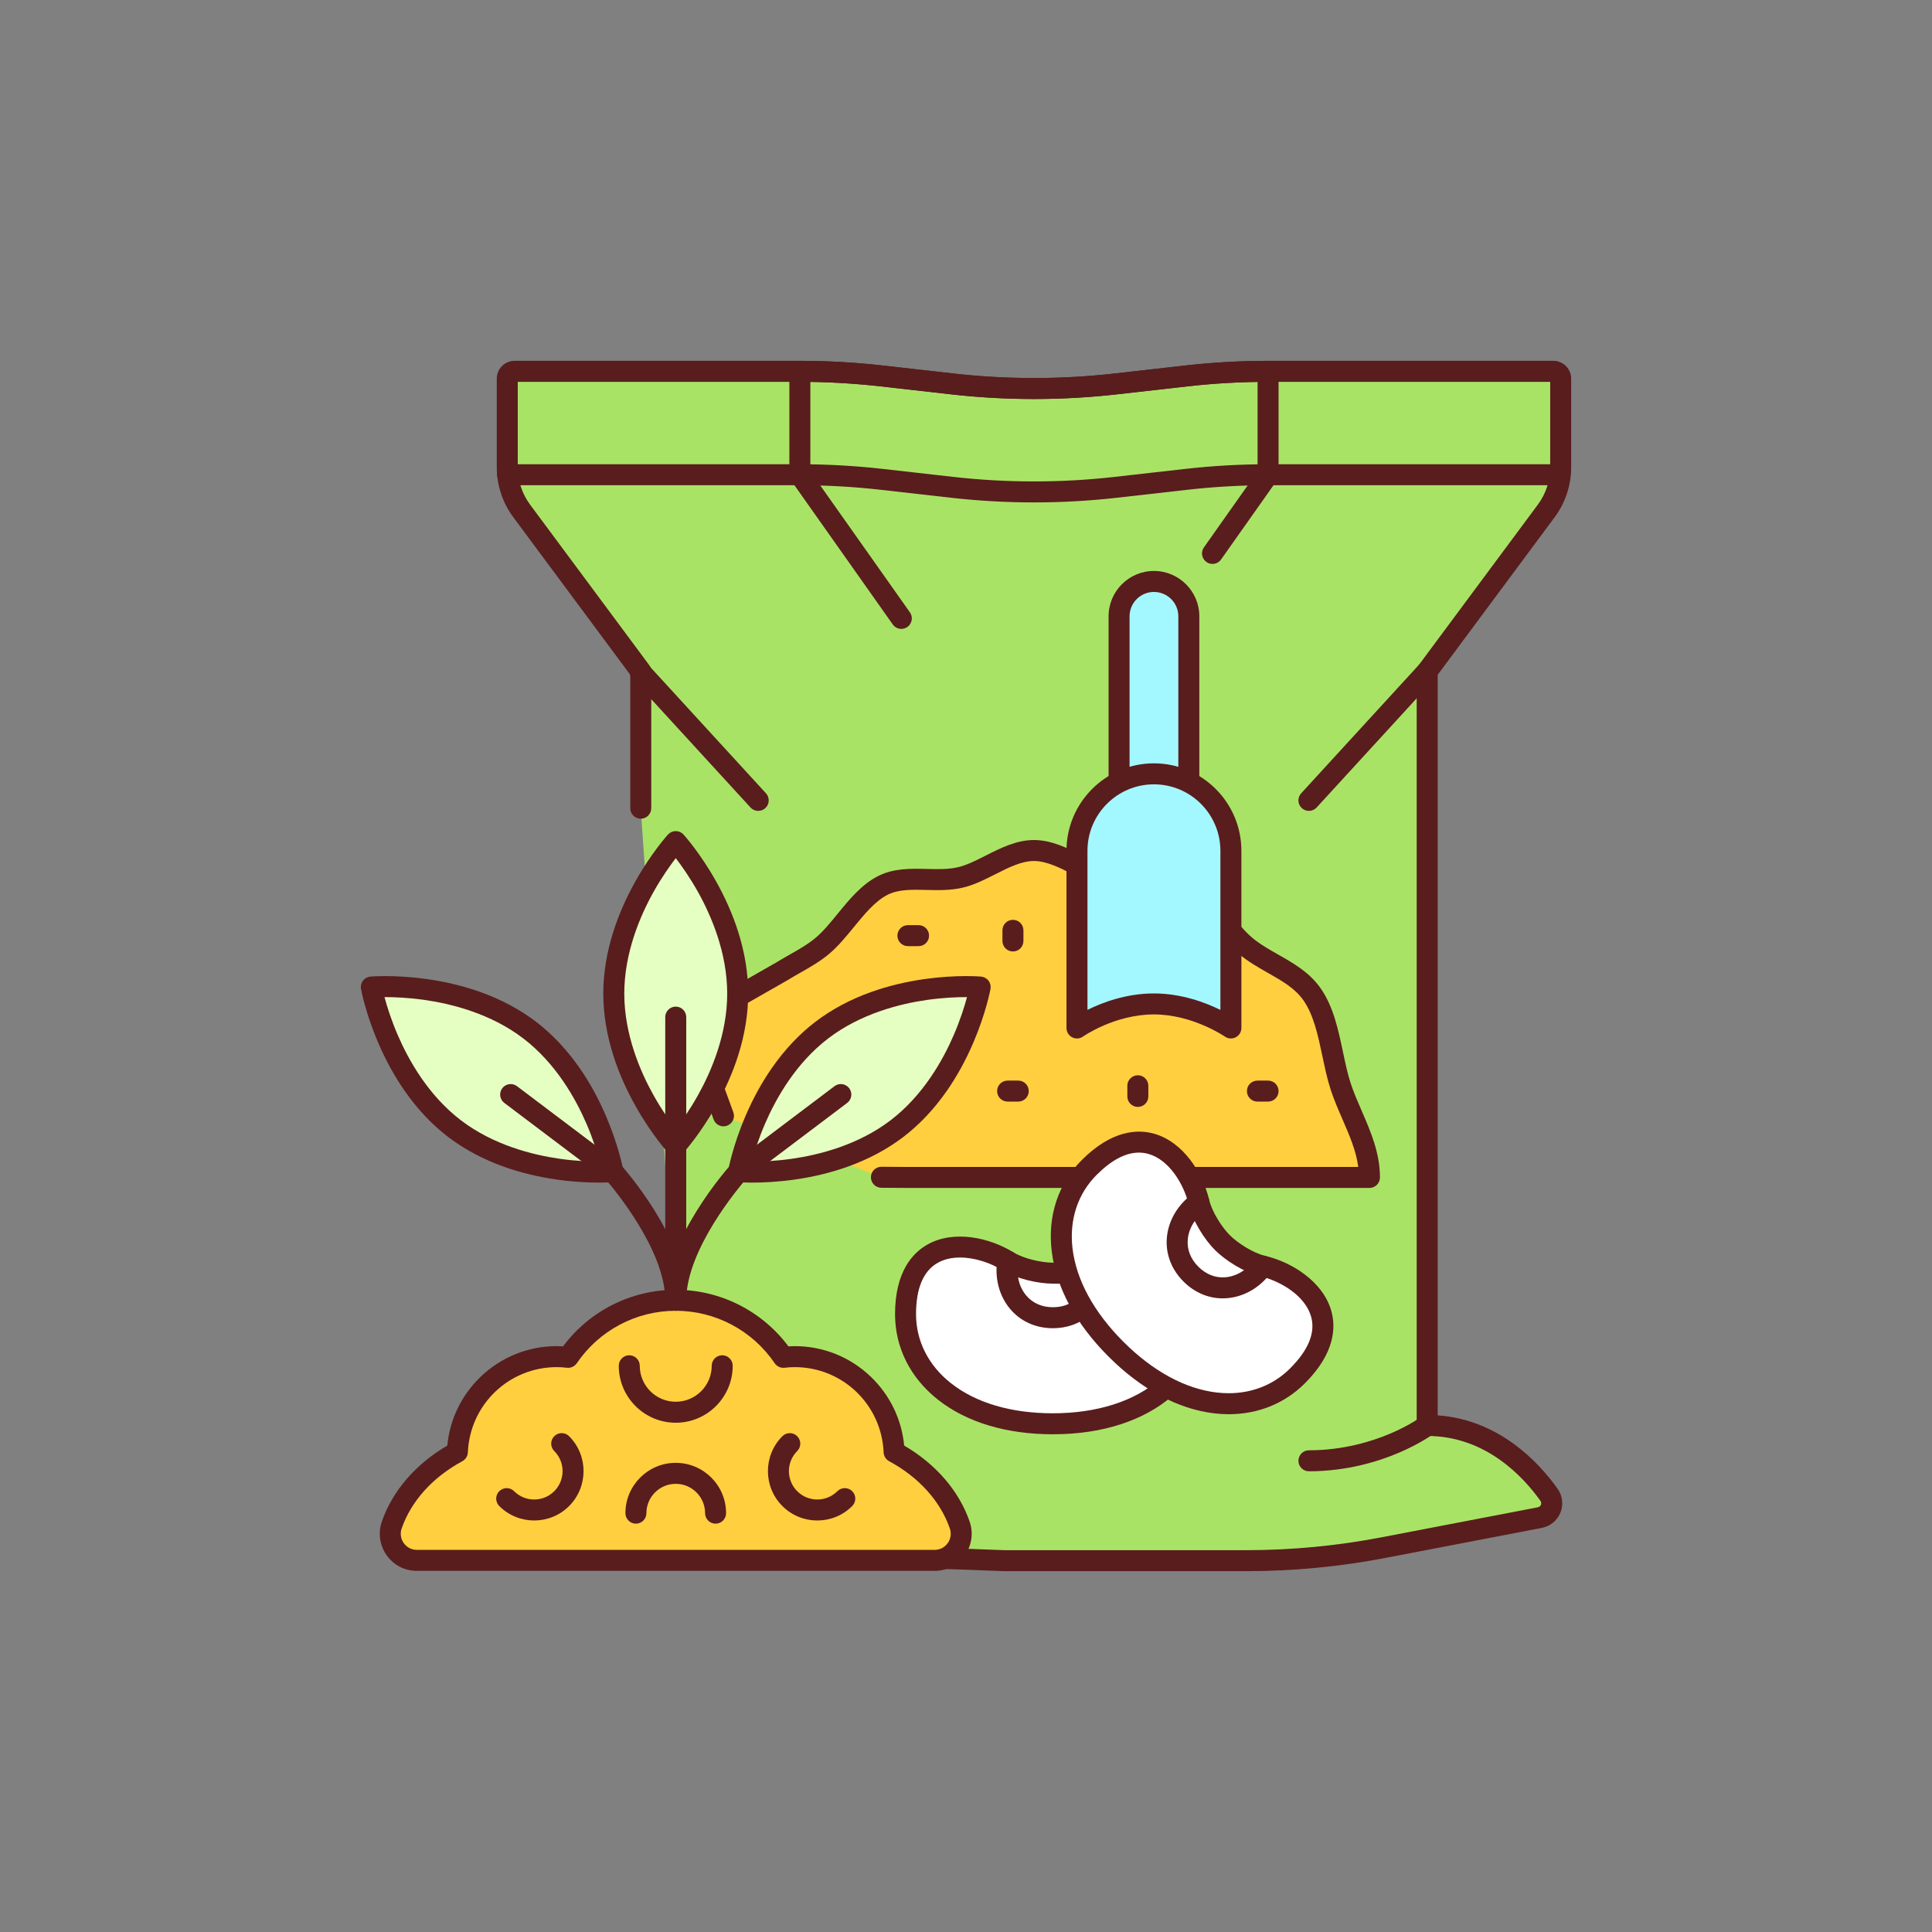 <svg id="&#x421;&#x43B;&#x43E;&#x439;_1" enable-background="new 0 0 5000 5000" viewBox="0 0 5000 5000" xmlns="http://www.w3.org/2000/svg"><rect x="0" y="0" width="5000" height="5000" fill="#808080" stroke="none"/><g id="&#x421;&#x43B;&#x43E;&#x439;_2"><g id="Soybean_meal"><g><g><path d="m1658.282 2091.665v-354.254l-308.362-415.447c-24.111-32.483-37.127-71.863-37.127-112.316v-229.801c0-10.408 8.437-18.845 18.845-18.845h738.405c70.804 0 141.552 3.99 211.908 11.952l182.049 20.601c140.822 15.936 282.993 15.936 423.815 0l182.049-20.602c70.353-7.962 141.102-11.952 211.906-11.952h738.405c10.408 0 18.845 8.437 18.845 18.845v229.801c0 40.453-13.018 79.833-37.128 112.316l-308.362 415.447v1951.703c163.365 0 267.679 112.481 315.305 179.443 15.945 22.419 3.411 53.724-23.607 58.913l-404.525 77.701c-117.153 22.502-236.179 33.831-355.474 33.831h-625.204l-825.686-30.082-25.338-595.428" fill="#a9e366"/><path d="m3225.229 4066.159h-625.204c-.33 0-.659-.006-.989-.019l-825.686-30.082c-14.16-.515-25.544-11.83-26.146-25.986l-25.338-595.429c-.639-14.987 10.993-27.652 25.979-28.288 14.98-.655 27.651 10.993 28.288 25.98l24.272 570.357 800.113 29.15h624.709c117.291 0 235.165-11.219 350.349-33.343l404.525-77.701c4.95-.95 7.027-4.43 7.825-6.421.8-1.995 1.706-5.959-1.227-10.081-44.63-62.751-142.063-168.023-293.171-168.023-14.999 0-27.158-12.16-27.158-27.159v-1951.703c0-5.83 1.876-11.506 5.35-16.187l308.361-415.447c20.493-27.609 31.777-61.748 31.777-96.13v-221.488h-730.091c-69.512 0-139.78 3.964-208.855 11.78l-182.048 20.602c-142.638 16.141-287.284 16.141-429.923 0l-182.049-20.602c-69.074-7.817-139.342-11.78-208.854-11.78h-730.091v221.487c0 34.382 11.285 68.522 31.778 96.13l308.362 415.447c3.475 4.681 5.351 10.357 5.351 16.187v354.254c0 14.999-12.159 27.158-27.159 27.158-14.999 0-27.159-12.159-27.159-27.158v-345.276l-303.011-408.239c-27.393-36.905-42.479-82.543-42.479-128.503v-229.801c0-25.366 20.637-46.004 46.004-46.004h738.405c71.544 0 143.868 4.079 214.962 12.124l182.049 20.602c138.585 15.683 279.122 15.683 417.707 0l182.048-20.602c71.094-8.046 143.419-12.124 214.962-12.124h738.405c25.366 0 46.004 20.637 46.004 46.004v229.801c0 45.96-15.084 91.598-42.479 128.503l-303.011 408.239v1916.535c159.863 11.481 262.249 122.362 310.277 189.892 12.874 18.101 15.633 41.197 7.378 61.78-8.25 20.574-26.193 35.357-47.994 39.544l-404.526 77.7c-118.549 22.775-239.87 34.32-360.592 34.32z" fill="#591d1d"/></g><g fill="#591d1d"><path d="m3387.454 3807.679c-14.999 0-27.158-12.159-27.158-27.158s12.159-27.158 27.158-27.158c89.46 0 163.339-23.286 209.563-42.821 50.488-21.336 80.022-43.01 80.315-43.225 12.038-8.91 29.043-6.409 37.977 5.615 8.935 12.022 6.471 28.994-5.535 37.951-1.355 1.012-33.868 25.066-89.782 48.917-51.209 21.842-133.119 47.879-232.538 47.879z"/><path d="m3387.446 2098.568c-6.555 0-13.128-2.358-18.342-7.136-11.058-10.134-11.807-27.313-1.674-38.372l306.077-333.998c10.131-11.058 27.312-11.809 38.371-1.673 11.058 10.135 11.807 27.313 1.674 38.372l-306.078 333.998c-5.353 5.843-12.68 8.809-20.028 8.809z"/><path d="m1962.316 2098.568c-7.349 0-14.674-2.965-20.03-8.81l-306.078-333.998c-10.133-11.058-9.385-28.238 1.674-38.372 11.059-10.135 28.238-9.385 38.372 1.673l306.078 333.998c10.133 11.058 9.385 28.239-1.674 38.372-5.214 4.779-11.787 7.137-18.342 7.137z"/></g></g><g><path d="m1872.322 2887.813-52.059-142.596 47.507-142.523 156.034-89.051c34.582-21.546 72.786-39.109 105.013-66.267 52.869-44.541 94.332-125.656 157.341-156.615 59.206-28.97 132.173-4.707 198.26-19.736 62.646-14.122 124.569-69.889 191.56-69.889 38.384 0 75.14 18.287 111.171 36.755l398.33 171.1c12.131 14.122 24.443 27.339 37.479 38.385 56.672 47.619 130.905 65.906 172.912 126.379 44.902 64.638 49.067 161.324 73.509 237.188 25.167 77.493 74.777 150.641 74.777 236.282h-336.951l-549.405-.002h-306.926l-69.802-.449" fill="#ffcf40"/><path d="m3544.156 3074.383-1193.281-.002c-.058 0-.116 0-.175 0l-69.801-.449c-14.999-.097-27.081-12.334-26.984-27.334.096-14.938 12.237-26.984 27.155-26.984h.178l69.713.449 1164.217.002c-5.535-42.037-22.904-81.993-41.104-123.859-10.806-24.855-21.978-50.558-30.524-76.876-8.809-27.336-15.078-57.042-21.139-85.771-11.026-52.25-22.428-106.28-48.845-144.309-21.934-31.577-55.925-50.854-91.909-71.264-25.535-14.484-51.942-29.459-76.169-49.817-11.515-9.756-22.885-21.192-36.447-36.681l-392.609-168.644c-.565-.243-1.122-.505-1.67-.785-30.877-15.827-65.873-33.765-98.781-33.765-32.463 0-65.543 16.744-100.566 34.474-27.289 13.813-55.505 28.096-85.021 34.75-31.347 7.128-62.724 6.365-93.068 5.629-36.593-.888-71.156-1.727-99.228 12.008-32.603 16.021-61.024 50.767-88.51 84.368-19.819 24.228-40.313 49.283-63.269 68.624-23.913 20.152-50.084 35.006-75.392 49.371-11.446 6.496-22.255 12.632-32.76 19.177-.296.185-.596.364-.899.537l-147.014 83.904-41.226 123.675 48.807 133.689c5.144 14.089-2.109 29.681-16.198 34.826-14.092 5.142-29.682-2.11-34.826-16.198l-52.059-142.596c-2.106-5.767-2.195-12.077-.253-17.903l47.507-142.523c2.115-6.344 6.496-11.685 12.303-14.999l155.584-88.794c11.307-7.028 22.953-13.638 34.221-20.034 24.233-13.754 47.121-26.745 67.205-43.671 19.104-16.094 37.135-38.139 56.225-61.476 31.164-38.099 63.388-77.495 106.639-98.748 40.037-19.59 82.958-18.548 124.461-17.539 28.263.688 54.957 1.335 79.754-4.304 22.99-5.182 47.032-17.352 72.485-30.236 39.168-19.827 79.671-40.327 125.097-40.327 45.654 0 88.33 21.689 122.736 39.323l397.483 170.738c3.805 1.635 7.185 4.117 9.884 7.258 13.497 15.714 24.116 26.619 34.433 35.359 20.33 17.082 43.454 30.198 67.938 44.084 39.691 22.512 80.734 45.789 109.723 87.522 32.686 47.052 45.241 106.547 57.382 164.083 6.042 28.632 11.749 55.678 19.673 80.27 7.72 23.776 17.891 47.17 28.658 71.938 23.316 53.636 47.427 109.098 47.427 172.674-.003 14.997-12.162 27.156-27.161 27.156z" fill="#591d1d"/></g><g><g><g><path d="m2313.938 3757.652c-5.816-137.187-118.551-246.703-257.167-246.703-9.966 0-19.756.7-29.427 1.8-60.549-89.094-162.686-147.646-278.528-147.646-115.841 0-217.979 58.552-278.527 147.646-9.672-1.101-19.462-1.8-29.428-1.8-138.617 0-251.351 109.516-257.167 246.703-81.407 43.936-142.615 110.643-169.818 188.956-15.555 44.783 17.526 91.616 64.933 91.616h1340.013c47.407 0 80.489-46.833 64.933-91.616-27.2-78.313-88.409-145.021-169.817-188.956z" fill="#ffcf40"/><path d="m2418.824 4065.383h-1340.013c-31.427 0-59.901-14.691-78.121-40.306-18.014-25.327-22.676-57.992-12.468-87.378 27.599-79.457 87.481-148.788 169.399-196.553 6.494-67.675 36.694-130.352 86.018-177.852 53.237-51.269 123.28-79.502 197.222-79.502 5.302 0 10.721.175 16.342.529 68.597-91.951 176.427-146.374 291.613-146.374s223.016 54.422 291.613 146.374c5.621-.356 11.04-.529 16.342-.529 73.943 0 143.984 28.234 197.222 79.502 49.323 47.499 79.524 110.177 86.018 177.852 81.919 47.765 141.801 117.096 169.401 196.552 10.206 29.386 5.546 62.051-12.468 87.379-18.219 25.615-46.692 40.306-78.12 40.306zm-977.963-527.275c-123.744 0-224.785 96.941-230.033 220.695-.405 9.562-5.814 18.205-14.236 22.75-76.691 41.39-132.47 103.172-157.061 173.969-4.516 13.002-2.541 26.879 5.421 38.073 7.898 11.104 20.239 17.471 33.858 17.471h1340.013c13.62 0 25.959-6.368 33.857-17.471 7.962-11.194 9.938-25.071 5.421-38.073-24.591-70.796-80.37-132.579-157.062-173.969-8.422-4.545-13.831-13.188-14.236-22.75-5.246-123.754-106.288-220.695-230.031-220.695-8.125 0-16.745.532-26.356 1.627-10.022 1.14-19.861-3.371-25.535-11.719-57.768-85.003-153.494-135.752-256.066-135.752s-198.296 50.75-256.065 135.752c-5.673 8.347-15.513 12.857-25.534 11.719-9.609-1.095-18.23-1.627-26.355-1.627z" fill="#591d1d"/></g><g fill="#591d1d"><path d="m1748.818 3682.042c-81.293 0-147.43-66.137-147.43-147.429 0-14.999 12.16-27.158 27.159-27.158s27.159 12.159 27.159 27.158c0 51.342 41.77 93.113 93.112 93.113s93.112-41.771 93.112-93.113c0-14.999 12.16-27.158 27.159-27.158s27.159 12.159 27.159 27.158c-.001 81.292-66.138 147.429-147.43 147.429z"/><path d="m1851.907 3943.228c-14.999 0-27.159-12.159-27.159-27.158 0-41.869-34.062-75.931-75.93-75.931s-75.931 34.063-75.931 75.931c0 14.999-12.16 27.158-27.159 27.158s-27.159-12.159-27.159-27.158c0-71.819 58.43-130.249 130.249-130.249s130.248 58.43 130.248 130.249c0 14.998-12.16 27.158-27.159 27.158z"/><path d="m2115.159 3935.007c-32.732 0-65.454-12.455-90.372-37.373-49.832-49.832-49.832-130.914 0-180.746 10.607-10.608 27.802-10.608 38.408 0 10.607 10.607 10.607 27.802 0 38.408-28.653 28.654-28.653 75.275 0 103.929 28.652 28.653 75.274 28.652 103.929 0 10.606-10.606 27.802-10.606 38.409 0 10.605 10.606 10.605 27.802 0 38.408-24.914 24.915-57.649 37.374-90.374 37.374z"/><path d="m1382.474 3935.007c-32.728 0-65.456-12.458-90.372-37.373-10.607-10.607-10.607-27.802 0-38.408 10.605-10.605 27.802-10.608 38.408 0 28.653 28.652 75.275 28.652 103.928 0 28.653-28.654 28.653-75.275 0-103.929-10.607-10.607-10.607-27.802 0-38.408 10.606-10.608 27.802-10.608 38.408 0 49.832 49.832 49.832 130.914 0 180.746-24.915 24.915-57.644 37.372-90.372 37.372z"/></g></g><g><g><path d="m1909.145 2571.38c0 217.258-160.328 393.38-160.328 393.38s-160.328-176.122-160.328-393.38 160.328-393.38 160.328-393.38 160.328 176.122 160.328 393.38z" fill="#e5ffc2"/><path d="m1748.818 2991.918c-7.646 0-14.938-3.221-20.083-8.876-1.721-1.89-42.627-47.145-83.746-120.176-24.176-42.937-43.46-86.709-57.318-130.102-17.477-54.722-26.339-109.021-26.339-161.383 0-52.364 8.861-106.661 26.339-161.384 13.858-43.393 33.143-87.166 57.318-130.103 41.12-73.031 82.025-118.285 83.745-120.175 5.147-5.653 12.439-8.877 20.083-8.877s14.937 3.223 20.083 8.877c1.721 1.89 42.627 47.146 83.745 120.175 24.176 42.937 43.46 86.71 57.318 130.103 17.477 54.723 26.339 109.021 26.339 161.384 0 52.364-8.861 106.661-26.339 161.383-13.858 43.393-33.143 87.165-57.318 130.102-41.12 73.031-82.025 118.285-83.745 120.176-5.146 5.654-12.437 8.876-20.082 8.876zm0-771.032c-14.871 19.355-36.123 49.303-57.184 86.876-34.664 61.845-75.986 157.783-75.986 263.619s41.322 201.773 75.986 263.618c21.058 37.569 42.31 67.518 57.184 86.876 14.871-19.356 36.123-49.303 57.184-86.876 34.664-61.845 75.986-157.783 75.986-263.618s-41.322-201.774-75.986-263.619c-21.06-37.57-42.311-67.518-57.184-86.876z" fill="#591d1d"/></g><g><path d="m2321.492 2920.735c-172.605 131.94-409.896 111.523-409.896 111.523s42.557-234.335 215.162-366.275 409.897-111.523 409.897-111.523-42.558 234.335-215.163 366.275z" fill="#e5ffc2"/><path d="m1947.426 3060.572c-23.019 0-36.967-1.153-38.159-1.256-7.618-.654-14.606-4.49-19.249-10.566-4.643-6.075-6.51-13.824-5.145-21.347.456-2.516 11.569-62.497 44.617-139.517 19.43-45.283 42.496-87.187 68.554-124.55 32.863-47.118 70.618-87.134 112.219-118.934 41.601-31.801 90.12-57.735 144.21-77.083 42.891-15.342 89.378-26.604 138.173-33.473 82.991-11.684 143.788-6.669 146.335-6.449 7.619.656 14.607 4.49 19.249 10.566 4.643 6.074 6.512 13.823 5.146 21.346-.457 2.516-11.569 62.497-44.618 139.517-19.43 45.282-42.496 87.186-68.554 124.548-32.863 47.118-70.618 87.134-112.219 118.933l-16.494-21.577 16.494 21.577c-41.601 31.802-90.12 57.735-144.21 77.083-42.892 15.342-89.378 26.604-138.173 33.473-44.144 6.219-82.017 7.709-108.176 7.709zm-1.759-54.359c24.404.04 61.106-1.244 103.747-7.33 70.186-10.018 171.5-35.453 255.584-99.726 84.084-64.274 135.209-155.366 163.292-220.464 17.059-39.545 27.947-74.617 34.294-98.189-24.454-.088-61.107 1.243-103.748 7.329-70.186 10.019-171.5 35.453-255.584 99.726s-135.209 155.366-163.291 220.463c-17.06 39.548-27.947 74.619-34.294 98.191z" fill="#591d1d"/></g><g><path d="m1176.142 2920.735c172.605 131.94 409.897 111.523 409.897 111.523s-42.557-234.335-215.162-366.275-409.898-111.523-409.898-111.523 42.558 234.335 215.163 366.275z" fill="#e5ffc2"/><path d="m1550.209 3060.572c-26.16 0-64.027-1.49-108.177-7.704-48.794-6.868-95.282-18.131-138.172-33.473-54.09-19.349-102.609-45.283-144.21-77.083-41.602-31.8-79.358-71.814-112.219-118.933-26.058-37.362-49.123-79.266-68.554-124.548-33.049-77.02-44.161-137-44.617-139.517-1.367-7.523.502-15.271 5.145-21.347 4.643-6.075 11.631-9.91 19.249-10.565 2.548-.219 63.343-5.234 146.336 6.449 48.794 6.868 95.282 18.131 138.172 33.473 54.09 19.348 102.609 45.283 144.21 77.083 41.602 31.8 79.358 71.816 112.219 118.934 26.058 37.362 49.123 79.267 68.554 124.55 33.049 77.02 44.161 137.001 44.617 139.517 1.367 7.523-.501 15.271-5.145 21.347-4.643 6.075-11.631 9.91-19.249 10.566-1.192.099-15.145 1.251-38.159 1.251zm-555.158-480.069c6.345 23.569 17.232 58.639 34.295 98.189 28.083 65.098 79.207 156.19 163.291 220.464 84.083 64.273 185.398 89.707 255.585 99.726 42.631 6.087 79.371 7.377 103.748 7.33-6.345-23.57-17.232-58.639-34.295-98.19-28.083-65.099-79.207-156.19-163.291-220.463-84.083-64.274-185.398-89.708-255.585-99.726-42.633-6.085-79.336-7.371-103.748-7.33z" fill="#591d1d"/></g><g fill="#591d1d"><path d="m1748.818 3392.263c-14.999 0-27.159-12.159-27.159-27.158v-732.845c0-14.999 12.16-27.159 27.159-27.159s27.159 12.16 27.159 27.159v732.844c0 15-12.16 27.159-27.159 27.159z"/><path d="m1748.818 3392.263c-14.999 0-27.159-12.159-27.159-27.158 0-160.381 162.81-343.297 169.741-351.005 1.164-1.294 2.449-2.472 3.837-3.521l264.486-199.56c11.973-9.036 29.003-6.652 38.038 5.321 9.034 11.973 6.651 29.003-5.322 38.037l-262.281 197.897c-16.651 19.119-154.183 181.116-154.183 312.831.002 14.999-12.158 27.158-27.157 27.158z"/><path d="m1748.818 3392.263c-14.999 0-27.159-12.159-27.159-27.158 0-131.697-137.497-293.671-154.183-312.831l-262.281-197.897c-11.974-9.035-14.356-26.064-5.322-38.037 9.035-11.972 26.064-14.357 38.038-5.321l264.487 199.56c1.389 1.049 2.674 2.228 3.837 3.521 6.931 7.709 169.741 190.625 169.741 351.005.001 14.999-12.159 27.158-27.158 27.158z"/></g></g></g><path d="m2675.906 1032.648c-71.821 0-143.642-4.036-214.962-12.107l-182.049-20.602c-69.074-7.816-139.342-11.78-208.854-11.78h-738.405c-15 0-27.159-12.16-27.159-27.159s12.159-27.159 27.159-27.159h738.405c71.544 0 143.868 4.08 214.962 12.125l182.049 20.602c138.585 15.683 279.122 15.683 417.707 0l182.048-20.602c71.094-8.045 143.419-12.125 214.962-12.125h738.406c14.999 0 27.158 12.16 27.158 27.159s-12.159 27.159-27.158 27.159h-738.405c-69.511 0-139.78 3.964-208.855 11.78l-182.048 20.602c-71.318 8.071-143.139 12.107-214.961 12.107z" fill="#591d1d"/><path d="m2675.908 1300.257c-71.83 0-143.635-4.036-214.963-12.107l-182.049-20.601c-69.068-7.816-139.338-11.78-208.854-11.78h-756.246c-15 0-27.159-12.16-27.159-27.159s12.159-27.159 27.159-27.159h756.248c71.549 0 143.873 4.08 214.962 12.125l182.049 20.601c138.585 15.684 279.122 15.684 417.707 0l182.048-20.601c71.088-8.045 143.413-12.125 214.962-12.125h748.813c14.999 0 27.158 12.16 27.158 27.159s-12.159 27.159-27.158 27.159h-748.813c-69.516 0-139.784 3.964-208.855 11.78l-182.048 20.602c-71.312 8.069-143.148 12.105-214.961 12.106z" fill="#591d1d"/><path d="m3137.911 1459.416c-5.416 0-10.885-1.615-15.646-4.978-12.252-8.654-15.169-25.6-6.515-37.851l138.861-196.6v-258.986c0-14.999 12.159-27.159 27.158-27.159s27.158 12.16 27.158 27.159v267.609c0 5.611-1.737 11.085-4.975 15.668l-143.836 203.644c-5.29 7.493-13.681 11.494-22.205 11.494z" fill="#591d1d"/><path d="m2332.664 1627.561c-8.524 0-16.915-4.001-22.206-11.494l-262.598-371.789c-3.238-4.584-4.976-10.057-4.976-15.668v-267.609c0-14.999 12.16-27.159 27.159-27.159s27.159 12.16 27.159 27.159v258.985l257.622 364.745c8.654 12.251 5.736 29.199-6.515 37.851-4.759 3.363-10.23 4.979-15.645 4.979z" fill="#591d1d"/><g><g><path d="m3076.662 2024.241v-429.291c0-49.792-40.375-90.167-90.348-90.167-49.792 0-90.167 40.376-90.167 90.167v429.291" fill="#a3f8ff"/><path d="m3076.662 2051.401c-14.999 0-27.158-12.16-27.158-27.159v-429.292c0-34.743-28.347-63.009-63.19-63.009-34.744 0-63.009 28.265-63.009 63.009v429.291c0 14.999-12.159 27.159-27.158 27.159s-27.158-12.16-27.158-27.159v-429.291c0-64.694 52.632-117.326 117.325-117.326 64.794 0 117.507 52.633 117.507 117.326v429.291c0 15.001-12.16 27.16-27.159 27.16z" fill="#591d1d"/></g><g><path d="m3185.548 2660.402s-88.792-62.245-199.183-62.245c-111.59 0-199.183 62.245-199.183 62.245v-458.536c0-110.005 89.178-199.183 199.183-199.183 110.005 0 199.183 89.178 199.183 199.183z" fill="#a3f8ff"/><path d="m2787.178 2687.562c-4.258 0-8.529-1-12.455-3.026-9.03-4.66-14.701-13.972-14.701-24.134v-458.538c0-124.805 101.536-226.341 226.342-226.341s226.341 101.536 226.341 226.341v458.538c0 10.13-5.637 19.419-14.624 24.094-8.973 4.668-19.794 3.962-28.084-1.827-.825-.573-83.613-57.354-183.634-57.354-101.747 0-182.647 56.652-183.452 57.225-4.681 3.329-10.194 5.022-15.733 5.022zm199.187-116.563c70.972 0 133.071 23.46 172.023 42.668v-411.801c0-94.855-77.17-172.024-172.023-172.024-94.855 0-172.025 77.169-172.025 172.024v411.628c38.778-19.192 100.577-42.495 172.025-42.495z" fill="#591d1d"/></g></g><g fill="#591d1d"><path d="m3281.771 2850.898h-27.59c-14.999 0-27.158-12.16-27.158-27.159s12.159-27.159 27.158-27.159h27.59c14.999 0 27.158 12.16 27.158 27.159s-12.159 27.159-27.158 27.159z"/><path d="m2944.721 2864.692c-14.999 0-27.158-12.159-27.158-27.158v-27.59c0-14.999 12.159-27.159 27.158-27.159s27.158 12.16 27.158 27.159v27.59c.001 14.998-12.158 27.158-27.158 27.158z"/><path d="m2621.467 2462.397c-14.999 0-27.158-12.16-27.158-27.159v-27.59c0-14.999 12.159-27.159 27.158-27.159s27.158 12.16 27.158 27.159v27.59c0 15-12.159 27.159-27.158 27.159z"/><path d="m2635.261 2850.898h-27.589c-14.999 0-27.158-12.16-27.158-27.159s12.159-27.159 27.158-27.159h27.589c14.999 0 27.158 12.16 27.158 27.159s-12.158 27.159-27.158 27.159z"/><path d="m2377.253 2448.602h-27.59c-14.999 0-27.159-12.16-27.159-27.159s12.16-27.159 27.159-27.159h27.59c14.999 0 27.159 12.16 27.159 27.159s-12.16 27.159-27.159 27.159z"/></g><g><path d="m3088.249 3330.4c-14.999 0-27.158-12.159-27.158-27.158v-.181c0-14.999 12.159-27.158 27.158-27.158s27.158 12.159 27.158 27.158v.181c0 14.998-12.159 27.158-27.158 27.158z" fill="#591d1d"/><g><path d="m3018.904 3589.857c-65.362 57.938-165.488 94.874-294.039 94.874-240.084 0-381.309-128.734-381.309-283.539 0-206.95 170.739-195.182 264.527-137.242 31.143 19.192 81.838 30.961 116.782 30.961 10.863 0 23.796 1.155 36.031-3.44 197.966-74.346 197.966-49.009 197.966-49.009s259.708 190.03 171.027 266.042c-88.68 76.012-88.68 76.012-88.68 76.012z" fill="#fff"/><path d="m2724.864 3711.892c-120.376 0-223.252-30.967-297.508-89.555-71.553-56.454-110.959-134.991-110.959-221.142 0-110.427 45.874-159.189 84.358-180.65 68.522-38.214 160.673-17.339 221.602 20.302 27.32 16.838 73.581 26.909 102.509 26.909 1.923 0 3.905.031 5.933.066 7.793.133 15.152.256 20.551-1.773 70.136-26.34 123.993-43.401 160.073-50.707 31.516-6.382 49.328-5.554 61.475 2.86 2.167 1.501 4.106 3.24 5.783 5.156 12.248 9.199 51.934 39.717 92.432 78.565 68.493 65.702 102.619 119.198 104.326 163.545.97 25.186-8.668 47.198-27.873 63.659l-88.682 76.013c-3.271 2.804-7.161 4.789-11.351 5.792l-15.847 3.794c-35.343 30.017-78.198 53.57-127.49 70.054-53.801 17.991-114.137 27.112-179.332 27.112zm-240.317-457.43c-20.498 0-40.292 4.015-57.34 13.521-37.488 20.905-56.495 65.723-56.495 133.211 0 69.171 32.063 132.563 90.287 178.499 64.576 50.949 155.819 77.88 263.863 77.88 113.95 0 211.978-31.267 276.025-88.041 3.338-2.959 7.354-5.05 11.692-6.089l15.929-3.813 83.706-71.747c6.601-5.658 9.276-11.737 8.946-20.33-.509-13.225-10.069-52.017-87.65-126.435-40.636-38.979-81.285-69.737-89.278-75.695-11.366.287-51.763 5.645-173.787 51.472-15.074 5.661-29.805 5.414-40.561 5.233-1.716-.029-3.393-.059-5.019-.059-36.894 0-93.748-12.021-131.03-34.999-29.941-18.494-70.855-32.608-109.288-32.608zm447.156-11.945c.004 2.878.439 5.494 1.173 7.846-.765-2.515-1.168-5.155-1.173-7.846zm0-.053v.049c0-.015 0-.032 0-.049z" fill="#591d1d"/></g><g fill="#591d1d"><path d="m3054.935 3284.955c-6.95 0-13.901-2.65-19.204-7.955l-.181-.181c-10.606-10.606-10.606-27.802 0-38.407 10.605-10.608 27.803-10.608 38.408 0l.181.181c10.606 10.606 10.606 27.802 0 38.408-5.303 5.302-12.253 7.954-19.204 7.954z"/><path d="m2724.864 3437.405c-44.059 0-83.18-17.493-110.154-49.258-29.047-34.207-41.231-81.079-33.428-128.596 2.432-14.801 16.398-24.833 31.2-22.399 14.801 2.432 24.829 16.4 22.399 31.201-5.214 31.756 2.524 62.604 21.232 84.636 16.722 19.691 40.494 30.099 68.75 30.099 23.594 0 43.544-6.954 59.301-20.667 11.314-9.848 28.468-8.661 38.317 2.654 9.848 11.315 8.659 28.469-2.654 38.317-25.564 22.253-58.403 34.013-94.963 34.013z"/></g></g><g><g><path d="m3163.549 3215.901c-24.721-24.721-52.293-68.927-60.687-104.5-25.316-107.281-137.635-236.365-284.057-89.943-109.436 109.436-100.619 300.262 69.152 470.035 169.771 169.772 360.599 178.588 470.034 69.152 146.422-146.422 17.337-258.741-89.944-284.057-35.572-8.396-79.777-35.966-104.498-60.687z" fill="#fff"/><path d="m3180.109 3659.985c-12.395 0-24.97-.743-37.692-2.245-93.916-11.081-188.547-61.928-273.665-147.046-85.119-85.118-135.967-179.75-147.046-273.665-10.676-90.492 16.986-173.872 77.894-234.777 78.137-78.137 145.063-80.181 187.451-68.139 75.435 21.434 125.796 101.353 142.242 171.049 7.361 31.195 32.961 71.037 53.458 91.534s60.34 46.098 91.534 53.459c69.696 16.446 149.615 66.806 171.048 142.241 12.043 42.387 9.999 109.316-68.139 187.452-52.343 52.345-121.292 80.137-197.085 80.137zm-232.595-677.066c-34.38 0-71.096 19.333-109.505 57.741-48.9 48.9-71.045 116.378-62.359 190.005 9.635 81.671 55.112 165.221 131.512 241.621 76.399 76.399 159.951 121.876 241.621 131.511 10.466 1.235 20.821 1.846 31.002 1.847 61.446.003 117.054-22.257 159.003-64.205 47.76-47.76 66.029-92.911 54.297-134.198-15.326-53.941-78.791-91.839-131.273-104.223-42.578-10.047-91.322-41.771-117.467-67.915-26.145-26.145-57.869-74.888-67.914-117.467-12.385-52.482-50.282-115.948-104.224-131.275-8.085-2.296-16.323-3.442-24.693-3.442z" fill="#591d1d"/></g><path d="m3164.306 3360.155c-37.435.001-73.091-15.229-101.436-43.575-31.184-31.184-46.495-71.218-43.115-112.731 3.635-44.675 28.152-86.412 67.263-114.507 12.181-8.751 29.151-5.97 37.903 6.212s5.969 29.151-6.212 37.903c-26.14 18.778-42.475 46.042-44.817 74.8-2.094 25.729 7.376 49.905 27.385 69.915s44.183 29.476 69.915 27.384c28.759-2.342 56.022-18.676 74.799-44.816 8.752-12.182 25.722-14.96 37.903-6.212 12.182 8.752 14.964 25.722 6.212 37.903-28.095 39.11-69.832 63.627-114.506 67.263-3.78.309-7.546.461-11.294.461z" fill="#591d1d"/></g></g></g></svg>